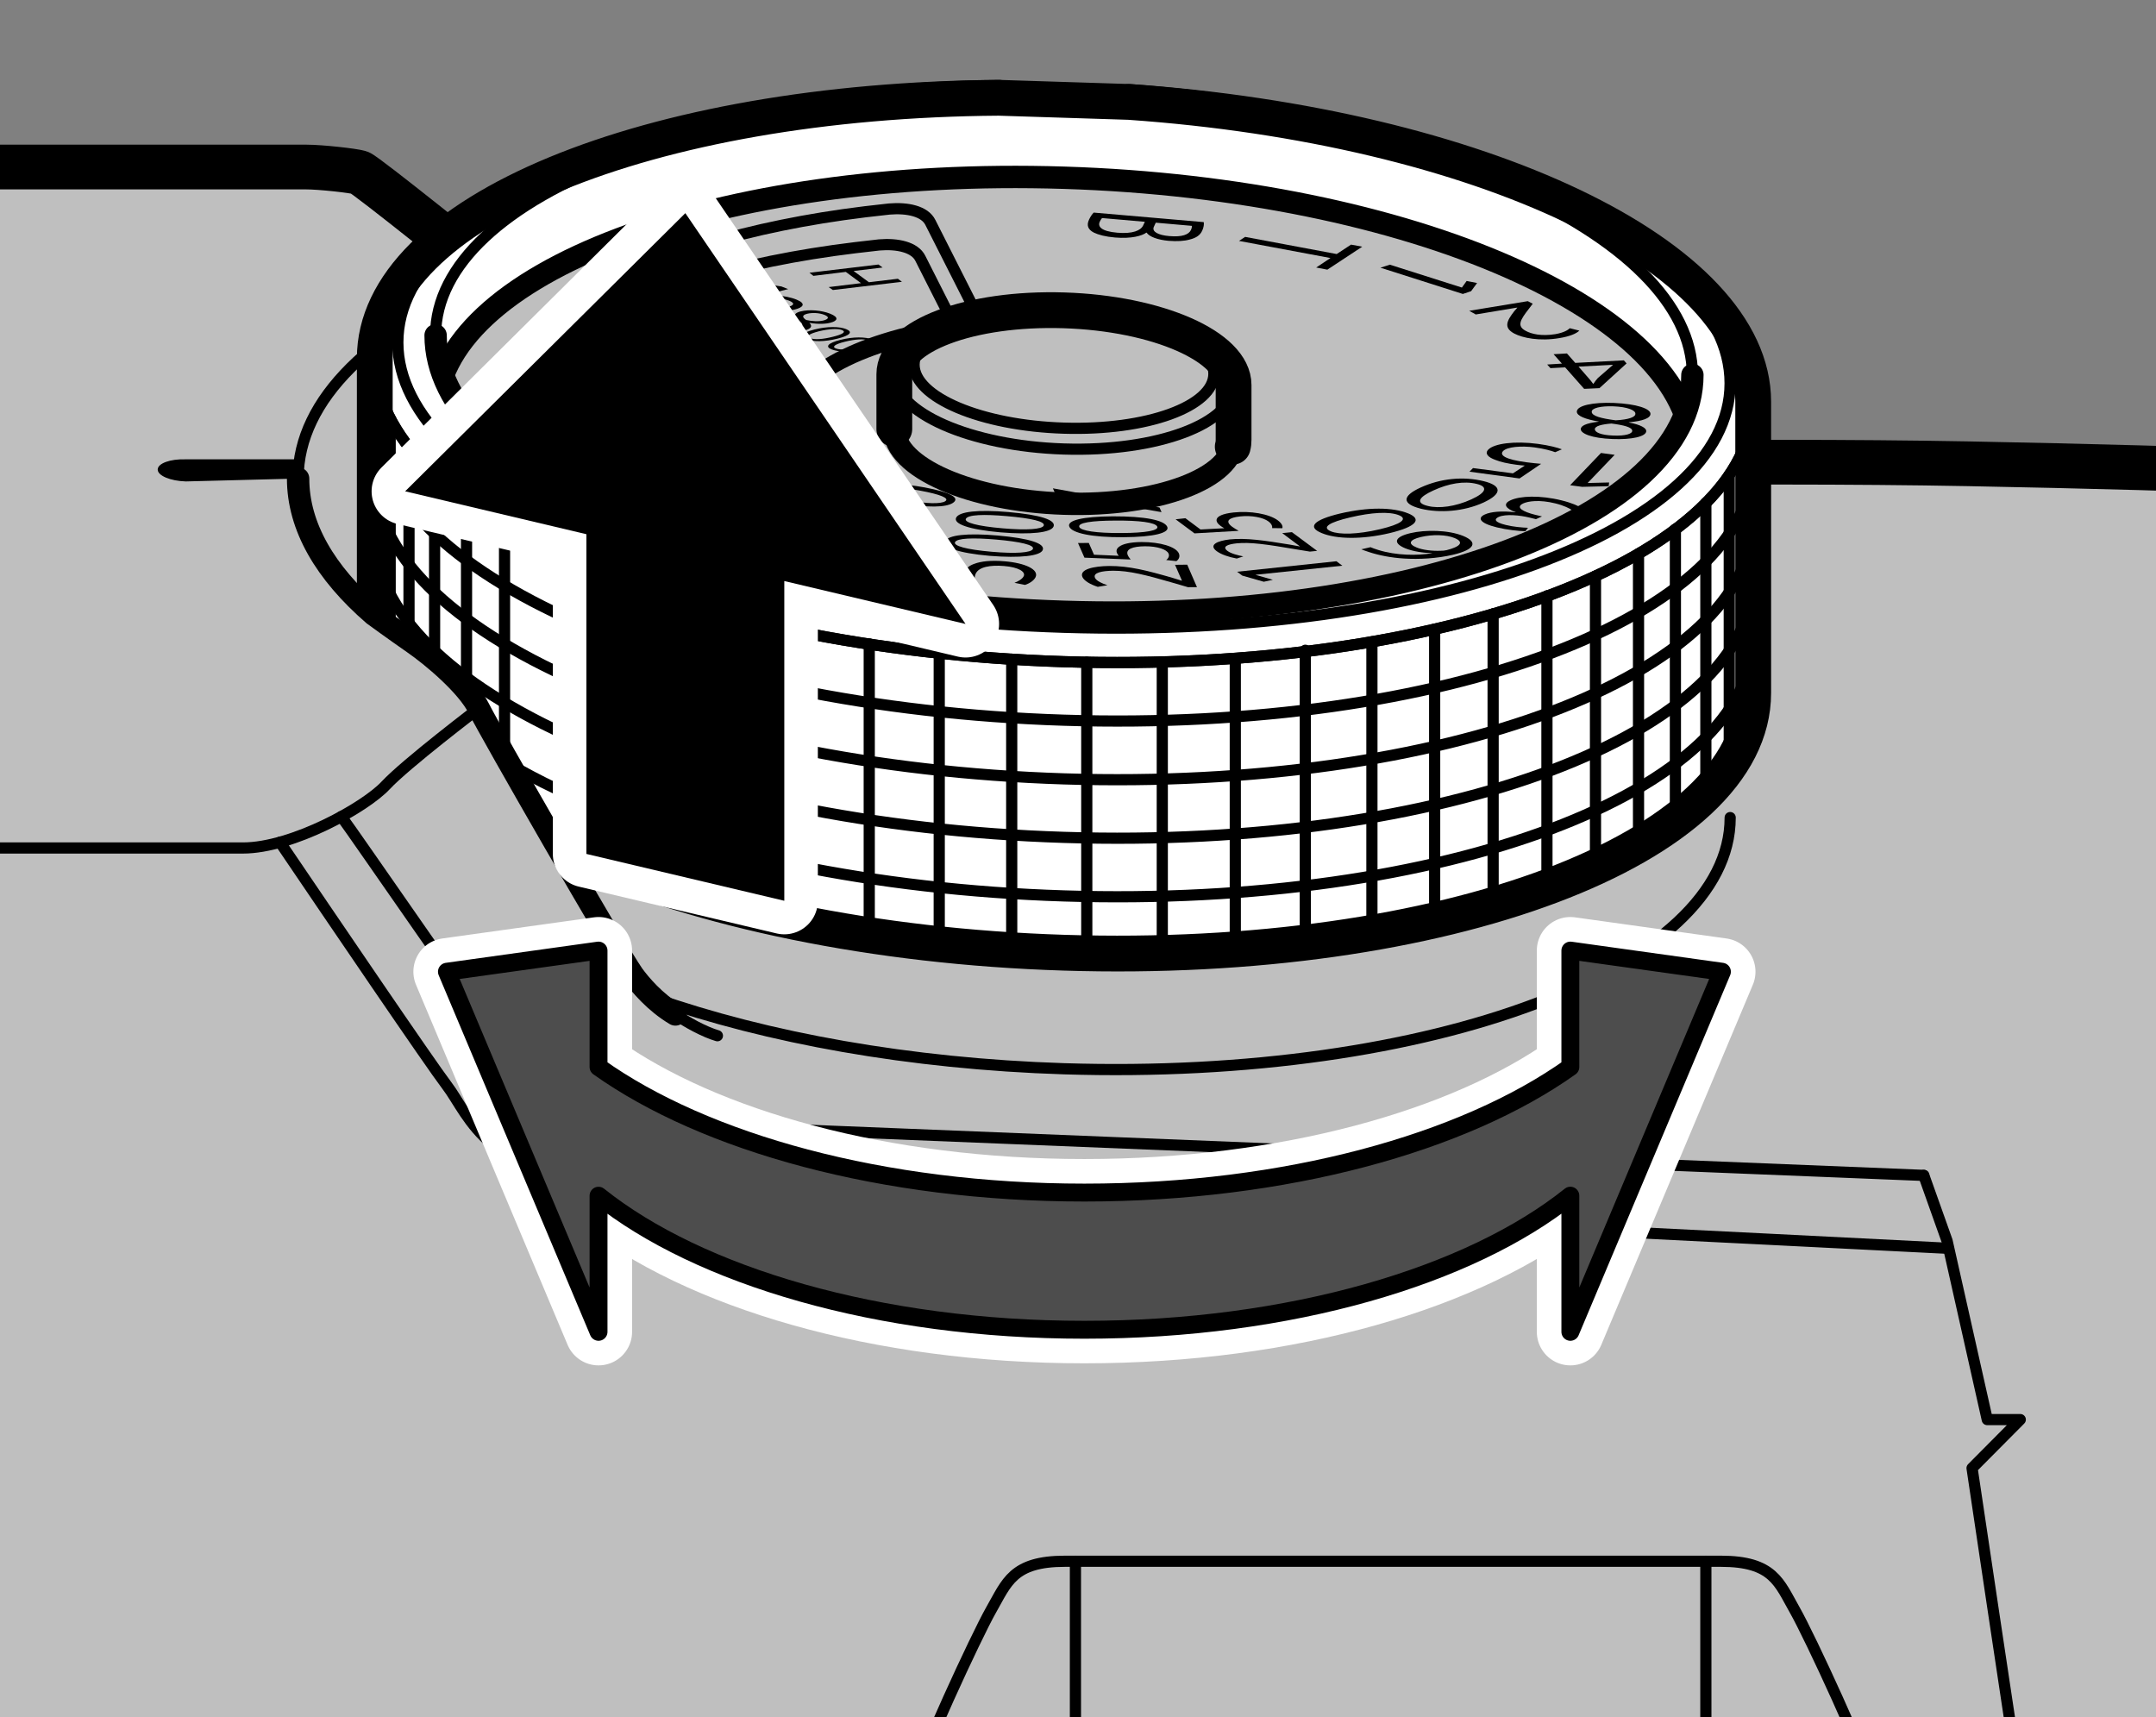 <?xml version="1.0" encoding="utf-8"?>
<!-- Generator: Adobe Illustrator 16.0.3, SVG Export Plug-In . SVG Version: 6.00 Build 0)  -->
<!DOCTYPE svg PUBLIC "-//W3C//DTD SVG 1.1//EN" "http://www.w3.org/Graphics/SVG/1.1/DTD/svg11.dtd">
<svg version="1.1" xmlns="http://www.w3.org/2000/svg" xmlns:xlink="http://www.w3.org/1999/xlink" x="0px" y="0px" width="160px"
	 height="127.434px" viewBox="0 0 160 127.434" enable-background="new 0 0 160 127.434" xml:space="preserve">
<rect x="0" y="0" width="160" height="127.434" fill="#808080" stroke="none"/>
<g id="Body">
</g>
<g id="Zoom">
	<g>
		<defs>
			<rect id="SVGID_1_" width="160" height="127.434"/>
		</defs>
		<clipPath id="SVGID_2_">
			<use xlink:href="#SVGID_1_"  overflow="visible"/>
		</clipPath>
		<g clip-path="url(#SVGID_2_)">
			<g>
				<g>
					<path fill="#BFBFBF" stroke="#000000" stroke-width="3.32" stroke-linecap="round" stroke-linejoin="round" d="
						M-53.244,12.396c0,0,74.89,0,75.966,0c1.083,0,3.502,0.272,3.953,0.409c0.454,0.133,9.759,7.642,9.759,7.642l17.02,15.493
						c0,0,58.104-2.163,92.662-1.521c34.558,0.655,63.068,2.384,74.297,3.895c11.234,1.511,29.379,2.373,32.832,26.782
						c3.46,24.405,0,126.811,0,126.811H-53.244V12.396z"/>
					
						<line fill="none" stroke="#000000" stroke-width="0.83" stroke-linecap="round" stroke-linejoin="round" x1="66.418" y1="132.712" x2="-41.584" y2="132.712"/>
					
						<line fill="none" stroke="#000000" stroke-width="0.83" stroke-linecap="round" stroke-linejoin="round" x1="149.206" y1="132.712" x2="139.083" y2="132.712"/>
					<path fill="none" stroke="#000000" stroke-width="0.83" stroke-linecap="round" stroke-linejoin="round" d="M134.903,143.366
						c3.463,0,4.757-1.294,4.757-2.879c0-1.582,0-1.582,0-3.603c0-2.014,0-2.017-0.577-4.173
						c-0.577-2.159-4.753-11.235-5.904-13.248c-1.147-2.018-1.585-3.597-5.47-3.597c-3.891,0-44.781,0-48.675,0
						c-3.885,0-4.316,1.579-5.474,3.597c-1.145,2.013-5.32,11.089-5.897,13.248c-0.577,2.156-0.577,2.159-0.577,4.173
						c0,2.021,0,2.021,0,3.603c0,1.585,1.297,2.879,4.756,2.879C75.292,143.366,131.454,143.366,134.903,143.366z"/>
					<path fill="none" stroke="#000000" stroke-width="0.83" stroke-linecap="round" stroke-linejoin="round" d="M36.694,20.687
						c-9.043,3.738-14.565,8.933-14.571,14.827c0,3.567,2.014,6.991,5.606,10.101c0,0,1.537,1.122,2.938,2.095
						c1.403,0.97,3.998,3.136,4.863,4.86c0.856,1.729,10.363,17.927,11.439,19.763c1.083,1.838,4.433,3.991,6.271,4.532"/>
					<path fill="none" stroke="#000000" stroke-width="0.83" stroke-linecap="round" stroke-linejoin="round" d="M48.529,74.076
						c8.392,2.944,18.952,4.873,30.43,5.24c27.305,0.858,49.44-7.487,49.44-18.641"/>
					<path fill="none" stroke="#000000" stroke-width="0.83" stroke-linecap="round" stroke-linejoin="round" d="M133.974,137.751
						c0,1.346-1.106,2.447-2.448,2.447H75.221c-1.343,0-2.448-1.102-2.448-2.447v-5.688c0-1.346,1.105-2.448,2.448-2.448h56.305
						c1.342,0,2.448,1.103,2.448,2.448V137.751z"/>
					<path fill="none" stroke="#000000" stroke-width="0.83" stroke-linecap="round" stroke-linejoin="round" d="M-14.225,78.414
						c0,0,3.317,0,5.328,0c2.017,0,3.602-0.823,3.602-2.788c0-1.962,0-11.494,0-12.778c0-1.28,1.731-29.088,1.731-30.375
						c0-1.29-1.015-4.293-3.459-4.293c-2.451,0-44.642,0-44.642,0"/>
					<path fill="none" stroke="#000000" stroke-width="0.83" stroke-linecap="round" stroke-linejoin="round" d="M142.767,87.23
						l1.731,4.867l2.979,13.255h2.451l-3.579,3.603c0,0,3.148,21.163,3.579,23.757c0.435,2.588,0.724,4.173,0.724,4.173
						s24.769,14.114,31.678,19.299c6.91,5.185,14.828,16.128,15.555,23.614c0.72,7.493,1.725,12.525,1.725,12.525"/>
					
						<line fill="none" stroke="#000000" stroke-width="0.83" stroke-linecap="round" stroke-linejoin="round" x1="79.809" y1="129.615" x2="79.809" y2="115.867"/>
					
						<line fill="none" stroke="#000000" stroke-width="0.83" stroke-linecap="round" stroke-linejoin="round" x1="126.594" y1="129.615" x2="126.594" y2="115.867"/>
					
						<line fill="none" stroke="#000000" stroke-width="0.83" stroke-linecap="round" stroke-linejoin="round" x1="73.865" y1="139.787" x2="67.254" y2="141.405"/>
					
						<line fill="none" stroke="#000000" stroke-width="0.83" stroke-linecap="round" stroke-linejoin="round" x1="133.808" y1="138.616" x2="139.488" y2="141.405"/>
				</g>
				<g>
					<path fill="none" stroke="#000000" stroke-width="2.656" stroke-linecap="round" stroke-linejoin="round" d="M83.794,7.564
						c23.484,1.729,41.801,10.408,41.801,20.262c0,10.521-20.878,18.397-46.636,17.577c-25.754-0.808-46.632-9.996-46.632-20.518
						C32.33,15.032,50.644,7.51,74.128,7.257"/>
					<path fill="#FFFFFF" stroke="#000000" stroke-width="2.656" stroke-linecap="round" stroke-linejoin="round" d="M83.794,7.564
						c25.981,1.81,46.314,11.381,46.314,22.253c0,3.959,0,17.655,0,21.61c0,11.533-22.901,20.171-51.149,19.276
						C50.705,69.813,27.81,59.745,27.813,48.195c0-3.952,0-17.648,0-21.604c0-10.875,20.333-19.156,46.314-19.334L83.794,7.564z"/>
					<g>
						<path fill="none" stroke="#000000" stroke-width="0.83" stroke-linecap="round" stroke-linejoin="round" d="M125.595,27.826
							c0,10.521-20.878,18.397-46.636,17.577c-25.754-0.808-46.632-9.996-46.632-20.518C32.33,14.364,53.208,6.498,78.963,7.309
							C104.717,8.119,125.595,17.308,125.595,27.826z"/>
						<path fill="none" stroke="#000000" stroke-width="0.83" stroke-linecap="round" stroke-linejoin="round" d="M128.393,28.445
							c0,10.84-22.136,18.949-49.434,18.109c-27.301-0.843-49.434-10.301-49.434-21.141c0-10.833,22.14-18.942,49.438-18.105
							C106.264,8.145,128.399,17.609,128.393,28.445z"/>
						<path fill="none" stroke="#000000" stroke-width="0.83" stroke-linecap="round" stroke-linejoin="round" d="M130.108,29.817
							c0,11.54-22.901,20.178-51.149,19.289C50.705,48.212,27.81,38.131,27.813,26.591c0-11.539,22.901-20.168,51.149-19.276
							C107.217,8.2,130.108,18.277,130.108,29.817z"/>
						<path fill="none" stroke="#000000" stroke-width="0.83" stroke-linecap="round" stroke-linejoin="round" d="M70.506,18.43
							c0.095-0.016,0.195-0.025,0.296-0.045"/>
						<g>
							<g>
								<path fill="none" stroke="#000000" stroke-width="0.83" stroke-linecap="round" stroke-linejoin="round" d="
									M130.108,29.817c0,11.54-22.901,20.178-51.149,19.289C50.705,48.212,27.81,38.131,27.813,26.591"/>
								<path fill="none" stroke="#000000" stroke-width="0.83" stroke-linecap="round" stroke-linejoin="round" d="
									M130.108,34.165c0,11.543-22.901,20.175-51.149,19.283c-28.254-0.892-51.149-10.97-51.146-22.506"/>
								<path fill="none" stroke="#000000" stroke-width="0.83" stroke-linecap="round" stroke-linejoin="round" d="
									M130.108,38.517c0,11.54-22.901,20.171-51.149,19.286C50.705,56.904,27.81,46.827,27.813,35.287"/>
								<path fill="none" stroke="#000000" stroke-width="0.83" stroke-linecap="round" stroke-linejoin="round" d="
									M130.108,42.861c0,11.54-22.901,20.178-51.149,19.283C50.705,61.256,27.81,51.179,27.813,39.632"/>
								<path fill="none" stroke="#000000" stroke-width="0.83" stroke-linecap="round" stroke-linejoin="round" d="
									M130.108,47.21c0,11.539-22.901,20.171-51.149,19.279C50.705,65.601,27.81,55.523,27.813,43.986"/>
							</g>
							<g>
								
									<line fill="none" stroke="#000000" stroke-width="0.83" stroke-linecap="round" stroke-linejoin="round" x1="130.219" y1="52.923" x2="130.219" y2="31.273"/>
								
									<line fill="none" stroke="#000000" stroke-width="0.83" stroke-linecap="round" stroke-linejoin="round" x1="130.144" y1="32.281" x2="130.144" y2="53.931"/>
								
									<line fill="none" stroke="#000000" stroke-width="0.83" stroke-linecap="round" stroke-linejoin="round" x1="128.331" y1="35.242" x2="128.331" y2="57.803"/>
								
									<line fill="none" stroke="#000000" stroke-width="0.83" stroke-linecap="round" stroke-linejoin="round" x1="126.594" y1="37.323" x2="126.594" y2="59.615"/>
								
									<line fill="none" stroke="#000000" stroke-width="0.83" stroke-linecap="round" stroke-linejoin="round" x1="124.334" y1="39.266" x2="124.334" y2="61.35"/>
								
									<line fill="none" stroke="#000000" stroke-width="0.83" stroke-linecap="round" stroke-linejoin="round" x1="121.597" y1="41.098" x2="121.597" y2="62.98"/>
								
									<line fill="none" stroke="#000000" stroke-width="0.83" stroke-linecap="round" stroke-linejoin="round" x1="118.403" y1="42.751" x2="118.403" y2="64.481"/>
								
									<line fill="none" stroke="#000000" stroke-width="0.83" stroke-linecap="round" stroke-linejoin="round" x1="114.801" y1="44.22" x2="114.801" y2="65.869"/>
								
									<line fill="none" stroke="#000000" stroke-width="0.83" stroke-linecap="round" stroke-linejoin="round" x1="110.807" y1="45.56" x2="110.807" y2="67.114"/>
								
									<line fill="none" stroke="#000000" stroke-width="0.83" stroke-linecap="round" stroke-linejoin="round" x1="106.468" y1="46.694" x2="106.468" y2="68.214"/>
								
									<line fill="none" stroke="#000000" stroke-width="0.83" stroke-linecap="round" stroke-linejoin="round" x1="101.812" y1="47.628" x2="101.812" y2="69.142"/>
								
									<line fill="none" stroke="#000000" stroke-width="0.83" stroke-linecap="round" stroke-linejoin="round" x1="96.87" y1="48.257" x2="96.87" y2="69.906"/>
								
									<line fill="none" stroke="#000000" stroke-width="0.83" stroke-linecap="round" stroke-linejoin="round" x1="91.673" y1="48.896" x2="91.673" y2="70.483"/>
								
									<line fill="none" stroke="#000000" stroke-width="0.83" stroke-linecap="round" stroke-linejoin="round" x1="86.255" y1="49.119" x2="86.255" y2="70.601"/>
								
									<line fill="none" stroke="#000000" stroke-width="0.83" stroke-linecap="round" stroke-linejoin="round" x1="80.651" y1="49.142" x2="80.651" y2="70.749"/>
								
									<line fill="none" stroke="#000000" stroke-width="0.83" stroke-linecap="round" stroke-linejoin="round" x1="75.081" y1="48.918" x2="75.081" y2="70.483"/>
								
									<line fill="none" stroke="#000000" stroke-width="0.83" stroke-linecap="round" stroke-linejoin="round" x1="69.702" y1="48.468" x2="69.702" y2="70.075"/>
								
									<line fill="none" stroke="#000000" stroke-width="0.83" stroke-linecap="round" stroke-linejoin="round" x1="64.508" y1="47.793" x2="64.508" y2="69.404"/>
								
									<line fill="none" stroke="#000000" stroke-width="0.83" stroke-linecap="round" stroke-linejoin="round" x1="59.54" y1="46.934" x2="59.54" y2="68.528"/>
								
									<line fill="none" stroke="#000000" stroke-width="0.83" stroke-linecap="round" stroke-linejoin="round" x1="54.813" y1="45.884" x2="54.813" y2="67.475"/>
								
									<line fill="none" stroke="#000000" stroke-width="0.83" stroke-linecap="round" stroke-linejoin="round" x1="50.371" y1="44.632" x2="50.371" y2="66.242"/>
								
									<line fill="none" stroke="#000000" stroke-width="0.83" stroke-linecap="round" stroke-linejoin="round" x1="46.233" y1="43.234" x2="46.233" y2="64.835"/>
								
									<line fill="none" stroke="#000000" stroke-width="0.83" stroke-linecap="round" stroke-linejoin="round" x1="42.44" y1="41.682" x2="42.44" y2="63.292"/>
								
									<line fill="none" stroke="#000000" stroke-width="0.83" stroke-linecap="round" stroke-linejoin="round" x1="37.443" y1="39.204" x2="37.443" y2="60.854"/>
								
									<line fill="none" stroke="#000000" stroke-width="0.83" stroke-linecap="round" stroke-linejoin="round" x1="34.622" y1="37.298" x2="34.622" y2="58.943"/>
								
									<line fill="none" stroke="#000000" stroke-width="0.83" stroke-linecap="round" stroke-linejoin="round" x1="32.252" y1="35.323" x2="32.252" y2="56.969"/>
								
									<line fill="none" stroke="#000000" stroke-width="0.83" stroke-linecap="round" stroke-linejoin="round" x1="30.353" y1="33.306" x2="30.353" y2="54.699"/>
								
									<line fill="none" stroke="#000000" stroke-width="0.83" stroke-linecap="round" stroke-linejoin="round" x1="28.955" y1="31.159" x2="28.955" y2="52.592"/>
								
									<line fill="none" stroke="#000000" stroke-width="0.83" stroke-linecap="round" stroke-linejoin="round" x1="27.813" y1="27.256" x2="27.813" y2="48.905"/>
							</g>
						</g>
					</g>
				</g>
				<g>
					<defs>
						<path id="SVGID_3_" d="M133.931,138.186c0.026-0.144,0.043-0.292,0.043-0.435v-5.688c0-1.346-1.106-2.448-2.448-2.448H75.221
							c-1.343,0-2.448,1.103-2.448,2.448v5.688v5.181h61.201L133.931,138.186z"/>
					</defs>
					<clipPath id="SVGID_4_">
						<use xlink:href="#SVGID_3_"  overflow="visible"/>
					</clipPath>
					<g clip-path="url(#SVGID_4_)">
						<path fill="#BFBFBF" stroke="#000000" stroke-width="2.656" stroke-linecap="round" stroke-linejoin="round" d="
							M137.268,120.427c0.007-7.649-15.168-14.332-33.896-14.922c-18.715-0.594-33.899,5.133-33.899,12.778c0,2.623,0,5.759,0,8.382
							c0,7.648,15.178,14.328,33.899,14.921c18.719,0.587,33.896-5.132,33.896-12.781
							C137.274,126.185,137.268,123.043,137.268,120.427z"/>
						<path fill="none" d="M135.205,119.516c0,7.182-14.257,12.555-31.834,12.003c-17.58-0.561-31.83-6.828-31.83-14.014
							c0-7.185,14.25-12.558,31.83-12C120.948,106.063,135.209,112.33,135.205,119.516z"/>
						<path fill="none" stroke="#000000" stroke-width="0.83" stroke-linecap="round" stroke-linejoin="round" d="
							M137.268,120.427c0,7.646-15.178,13.365-33.896,12.774c-18.722-0.587-33.899-7.266-33.899-14.918
							c0-7.646,15.185-13.372,33.899-12.778C122.1,106.095,137.274,112.777,137.268,120.427z"/>
						<g>
							<g>
								<path fill="none" stroke="#000000" stroke-width="0.83" stroke-linecap="round" stroke-linejoin="round" d="
									M137.268,120.427c0,7.646-15.178,13.365-33.896,12.774c-18.722-0.587-33.899-7.266-33.899-14.918"/>
								<path fill="none" stroke="#000000" stroke-width="0.83" stroke-linecap="round" stroke-linejoin="round" d="
									M137.268,123.303c0,7.648-15.178,13.371-33.896,12.781c-18.722-0.59-33.899-7.272-33.899-14.918"/>
								<path fill="none" stroke="#000000" stroke-width="0.83" stroke-linecap="round" stroke-linejoin="round" d="
									M137.268,126.185c0,7.649-15.178,13.372-33.896,12.782c-18.722-0.587-33.899-7.27-33.899-14.925"/>
							</g>
							<g>
								
									<line fill="none" stroke="#000000" stroke-width="0.83" stroke-linecap="round" stroke-linejoin="round" x1="136.094" y1="124.042" x2="136.094" y2="132.485"/>
								
									<line fill="none" stroke="#000000" stroke-width="0.83" stroke-linecap="round" stroke-linejoin="round" x1="134.942" y1="125.407" x2="134.942" y2="133.788"/>
								
									<line fill="none" stroke="#000000" stroke-width="0.83" stroke-linecap="round" stroke-linejoin="round" x1="133.444" y1="126.7" x2="133.444" y2="135.082"/>
								
									<line fill="none" stroke="#000000" stroke-width="0.83" stroke-linecap="round" stroke-linejoin="round" x1="131.629" y1="128.049" x2="131.629" y2="136.278"/>
								
									<line fill="none" stroke="#000000" stroke-width="0.83" stroke-linecap="round" stroke-linejoin="round" x1="129.515" y1="129.055" x2="129.515" y2="137.397"/>
								
									<line fill="none" stroke="#000000" stroke-width="0.83" stroke-linecap="round" stroke-linejoin="round" x1="127.125" y1="129.966" x2="127.125" y2="138.318"/>
								
									<line fill="none" stroke="#000000" stroke-width="0.83" stroke-linecap="round" stroke-linejoin="round" x1="124.486" y1="130.792" x2="124.486" y2="139.139"/>
								
									<line fill="none" stroke="#000000" stroke-width="0.83" stroke-linecap="round" stroke-linejoin="round" x1="121.606" y1="131.521" x2="121.606" y2="139.864"/>
								
									<line fill="none" stroke="#000000" stroke-width="0.83" stroke-linecap="round" stroke-linejoin="round" x1="118.517" y1="132.138" x2="118.517" y2="140.484"/>
								
									<line fill="none" stroke="#000000" stroke-width="0.83" stroke-linecap="round" stroke-linejoin="round" x1="115.242" y1="132.641" x2="115.242" y2="140.99"/>
								
									<line fill="none" stroke="#000000" stroke-width="0.83" stroke-linecap="round" stroke-linejoin="round" x1="111.792" y1="133.023" x2="111.792" y2="141.366"/>
								
									<line fill="none" stroke="#000000" stroke-width="0.83" stroke-linecap="round" stroke-linejoin="round" x1="108.209" y1="133.279" x2="108.209" y2="141.622"/>
								
									<line fill="none" stroke="#000000" stroke-width="0.83" stroke-linecap="round" stroke-linejoin="round" x1="104.493" y1="133.276" x2="104.493" y2="141.622"/>
								
									<line fill="none" stroke="#000000" stroke-width="0.83" stroke-linecap="round" stroke-linejoin="round" x1="100.8" y1="133.137" x2="100.8" y2="141.479"/>
								
									<line fill="none" stroke="#000000" stroke-width="0.83" stroke-linecap="round" stroke-linejoin="round" x1="97.236" y1="132.8" x2="97.236" y2="141.148"/>
								
									<line fill="none" stroke="#000000" stroke-width="0.83" stroke-linecap="round" stroke-linejoin="round" x1="93.793" y1="132.352" x2="93.793" y2="140.701"/>
								
									<line fill="none" stroke="#000000" stroke-width="0.83" stroke-linecap="round" stroke-linejoin="round" x1="90.499" y1="131.766" x2="90.499" y2="140.114"/>
								
									<line fill="none" stroke="#000000" stroke-width="0.83" stroke-linecap="round" stroke-linejoin="round" x1="87.367" y1="131.055" x2="87.367" y2="139.401"/>
								
									<line fill="none" stroke="#000000" stroke-width="0.83" stroke-linecap="round" stroke-linejoin="round" x1="84.426" y1="130.306" x2="84.426" y2="138.648"/>
								
									<line fill="none" stroke="#000000" stroke-width="0.83" stroke-linecap="round" stroke-linejoin="round" x1="81.687" y1="129.385" x2="81.687" y2="137.737"/>
								
									<line fill="none" stroke="#000000" stroke-width="0.83" stroke-linecap="round" stroke-linejoin="round" x1="79.17" y1="128.422" x2="79.17" y2="136.769"/>
								
									<line fill="none" stroke="#000000" stroke-width="0.83" stroke-linecap="round" stroke-linejoin="round" x1="75.859" y1="126.639" x2="75.859" y2="134.988"/>
								
									<line fill="none" stroke="#000000" stroke-width="0.83" stroke-linecap="round" stroke-linejoin="round" x1="73.988" y1="125.374" x2="73.988" y2="133.724"/>
								
									<line fill="none" stroke="#000000" stroke-width="0.83" stroke-linecap="round" stroke-linejoin="round" x1="72.423" y1="124.074" x2="72.423" y2="132.414"/>
								
									<line fill="none" stroke="#000000" stroke-width="0.83" stroke-linecap="round" stroke-linejoin="round" x1="71.158" y1="122.735" x2="71.158" y2="131.078"/>
								
									<line fill="none" stroke="#000000" stroke-width="0.83" stroke-linecap="round" stroke-linejoin="round" x1="70.237" y1="121.386" x2="70.237" y2="129.735"/>
							</g>
						</g>
					</g>
				</g>
				<path fill="none" stroke="#000000" stroke-width="1.328" stroke-linecap="round" stroke-linejoin="round" d="M72.772,137.751
					v-5.688c0-1.346,1.105-2.448,2.448-2.448h56.305c1.342,0,2.448,1.103,2.448,2.448v5.688c0,1.346-1.106,2.447-2.448,2.447"/>
				<path d="M13.787,35.729c-1.154-0.036-2.084-0.429-2.084-0.882c0-0.458,0.93-0.798,2.084-0.759h8.45l-0.113,1.426L13.787,35.729z
					"/>
				<g>
					<path fill="#BFBFBF" d="M22.123,35.514c0,3.567,2.014,6.991,5.606,10.101c0,0,1.537,1.122,2.938,2.095
						c1.403,0.97,3.998,3.136,4.863,4.86c0.856,1.729,10.363,17.927,11.439,19.763l2.059,4.146H18.683V38.16L22.123,35.514z"/>
					<path fill="none" stroke="#000000" stroke-width="1.66" stroke-linecap="round" stroke-linejoin="round" d="M22.123,35.514
						c0,3.567,2.014,6.991,5.606,10.101c0,0,1.537,1.122,2.938,2.095c1.403,0.97,3.998,3.136,4.863,4.86
						c0.856,1.729,10.214,18.024,11.439,19.763c0.525,0.726,1.641,2.056,3.154,2.953"/>
				</g>
				<path fill="none" stroke="#000000" stroke-width="0.83" stroke-linecap="round" stroke-linejoin="round" d="M20.777,62.504
					c3.965,5.853,11.131,16.406,12.373,18.038c1.731,2.263,2.918,7.017,13.397,7.341c10.477,0.324,97.95,4.753,97.95,4.753"/>
				<path fill="none" stroke="#000000" stroke-width="0.83" stroke-linecap="round" stroke-linejoin="round" d="M142.767,87.23
					c0,0-93.2-3.777-96.219-3.885c-3.028-0.109-6.16-1.621-8.323-4.429c-2.156-2.812-11.964-17.081-12.892-18.316"/>
				<path fill="none" stroke="#000000" stroke-width="0.83" stroke-linecap="round" stroke-linejoin="round" d="M35.53,52.569
					c0,0-5.405,4.102-6.916,5.723c-1.504,1.615-6.913,4.64-10.583,4.64c-3.667,0-24.082,0-24.082,0"/>
				<g>
					<defs>
						<path id="SVGID_5_" d="M125.595,27.826c0,10.521-20.878,18.397-46.636,17.577c-25.754-0.808-46.632-9.996-46.632-20.518V1.764
							h92.091L125.595,27.826z"/>
					</defs>
					<clipPath id="SVGID_6_">
						<use xlink:href="#SVGID_5_"  overflow="visible"/>
					</clipPath>
					<g clip-path="url(#SVGID_6_)">
						<g>
							<path fill="#BFBFBF" stroke="#000000" stroke-width="1.66" stroke-linecap="round" stroke-linejoin="round" d="
								M125.595,33.705c0-10.516-20.878-19.704-46.632-20.515c-25.755-0.814-46.633,7.056-46.636,17.577c0,0.104,0,0.509,0,0.606
								c0,10.527,20.878,19.71,46.632,20.527c25.758,0.813,46.636-7.056,46.636-17.584
								C125.595,34.217,125.595,33.809,125.595,33.705z"/>
						</g>
						<path fill="none" stroke="#000000" stroke-width="0.83" stroke-linecap="round" stroke-linejoin="round" d="M72.309,23.813
							c0.172-0.191,0.218-0.422,0.098-0.662c-0.246-0.486-0.444-0.875-0.444-0.875s-2.665-5.269-2.918-5.765
							c-0.415-0.844-1.705-1.112-3.048-0.999l-1.79,0.204c-8.638,1.058-15.923,3.275-20.777,6.271l-1.258,0.792
							c-0.513,0.428-0.785,0.853-0.808,1.206"/>
						<path fill="#BFBFBF" stroke="#000000" stroke-width="1.328" stroke-linecap="round" stroke-linejoin="round" d="
							M41.363,23.984c-0.02,0.35,0.214,0.622,0.707,0.723c0.982,0.204,1.786,0.363,1.786,0.363l14.018,2.863
							c0,0,0.479,0.097,1.066,0.217c0.587,0.123,1.599-0.211,2.244-0.732l0.749-0.435c2.13-1.209,5.091-2.14,8.572-2.672
							l0.795-0.116c0.165-0.026,0.165-0.026,0.165-0.026c0.38-0.036,0.675-0.175,0.843-0.356"/>
						<path fill="#BFBFBF" stroke="#000000" stroke-width="0.83" stroke-linecap="round" stroke-linejoin="round" d="
							M70.863,24.237c-0.739-1.446-2.37-4.676-2.562-5.062c-0.412-0.837-1.709-1.112-3.048-0.999l-1.8,0.208
							c-8.638,1.047-15.917,3.277-20.774,6.271l-0.214,0.133"/>
					</g>
				</g>
				<g>
					<path fill="none" stroke="#000000" stroke-width="1.66" stroke-linecap="round" stroke-linejoin="round" d="M91.546,28.575
						c0-2.844-5.629-5.324-12.587-5.544c-6.951-0.218-12.59,1.903-12.59,4.746c0,0.724,0,3.344,0,4.063
						c-0.003,2.844,5.639,5.32,12.59,5.538c6.955,0.22,12.587-1.903,12.587-4.74C91.546,31.915,91.546,29.295,91.546,28.575z"/>
					<path fill="#BFBFBF" stroke="#000000" stroke-width="2.656" stroke-linecap="round" stroke-linejoin="round" d="M91.484,33.15
						c0.046-0.165,0.062-0.341,0.062-0.512c0-0.724,0-3.344,0-4.063c0-2.844-5.629-5.324-12.587-5.544
						c-6.951-0.218-12.59,1.903-12.59,4.746c0,0.724,0,3.344,0,4.063"/>
					<path fill="none" stroke="#000000" stroke-width="0.83" stroke-linecap="round" stroke-linejoin="round" d="M91.546,28.575
						c0,2.841-5.632,4.964-12.587,4.747c-6.951-0.221-12.593-2.707-12.59-5.545c0-2.843,5.639-4.964,12.59-4.746
						C85.917,23.251,91.546,25.731,91.546,28.575z"/>
					<path fill="none" stroke="#000000" stroke-width="0.83" stroke-linecap="round" stroke-linejoin="round" d="M90.084,27.742
						c0,2.416-4.98,4.225-11.125,4.033c-6.145-0.188-11.124-2.289-11.124-4.708c0-2.412,4.979-4.222,11.124-4.036
						C85.104,23.219,90.084,25.326,90.084,27.742z"/>
					<path fill="none" stroke="#000000" stroke-width="1.66" stroke-linecap="round" stroke-linejoin="round" d="M125.595,27.826
						c0,10.521-20.878,18.397-46.636,17.577c-25.754-0.808-46.632-9.996-46.632-20.518"/>
				</g>
			</g>
		</g>
	</g>
</g>
<g id="Momitor">
</g>
<g id="Line">
</g>
<g id="Number">
</g>
<g id="レイヤー_3">
	<polygon points="57.297,21.387 57.28,21.381 56.058,21.199 56.46,21.023 57.987,21.258 58.49,21.455 53.493,22.717 52.923,22.482 	
		"/>
	<path d="M53.831,22.843l0.337-0.088l0.798,0.049c1.912,0.11,2.856,0.143,3.482-0.016c0.414-0.101,0.629-0.27,0.094-0.48
		c-0.324-0.133-0.781-0.191-1.105-0.217l0.239-0.166c0.49,0.046,1.016,0.137,1.427,0.306c0.766,0.308,0.48,0.59-0.106,0.735
		c-0.756,0.194-1.852,0.159-3.431,0.065l-0.597-0.039l-0.01,0.003l1.602,0.646l-0.457,0.116L53.831,22.843z"/>
	<path d="M57.231,23.572c0.522-0.126,1.158-0.113,1.81,0.003l0.017-0.003c-0.182-0.214,0.003-0.369,0.354-0.46
		c0.654-0.166,1.569-0.081,2.194,0.168c0.694,0.276,0.539,0.538,0.026,0.668c-0.351,0.095-0.869,0.123-1.547,0.014l-0.016,0.003
		c0.236,0.227,0.148,0.428-0.348,0.555c-0.716,0.182-1.728,0.087-2.409-0.186C56.573,24.033,56.636,23.725,57.231,23.572
		 M59.907,23.284c-0.415,0.106-0.367,0.272-0.081,0.463c0.431,0.095,0.914,0.13,1.29,0.036c0.327-0.088,0.493-0.24,0.068-0.415
		C60.785,23.209,60.264,23.196,59.907,23.284 M59.174,24.338c0.5-0.123,0.438-0.305,0.117-0.538
		c-0.555-0.134-1.093-0.144-1.488-0.046c-0.435,0.098-0.525,0.299-0.075,0.479C58.166,24.412,58.753,24.444,59.174,24.338"/>
	<path d="M62.163,25.129c-0.976,0.243-1.828,0.253-2.386,0.029c-0.483-0.198-0.289-0.457,0.658-0.704
		c0.963-0.243,1.857-0.233,2.36-0.029C63.324,24.636,63.081,24.896,62.163,25.129 M60.766,24.587c-0.745,0.191-0.976,0.38-0.661,0.5
		c0.344,0.146,0.97,0.091,1.706-0.095c0.71-0.178,1.018-0.356,0.671-0.499C62.18,24.38,61.551,24.396,60.766,24.587"/>
	<path d="M64.093,25.888c-0.976,0.249-1.832,0.259-2.383,0.039c-0.486-0.195-0.289-0.464,0.658-0.704
		c0.959-0.243,1.854-0.23,2.363-0.032C65.254,25.404,65.014,25.657,64.093,25.888 M62.698,25.362
		c-0.752,0.185-0.973,0.376-0.671,0.496c0.354,0.136,0.979,0.091,1.712-0.101c0.71-0.179,1.019-0.356,0.671-0.499
		C64.112,25.142,63.479,25.161,62.698,25.362"/>
	<polygon points="65.497,19.854 63.347,20.112 64.485,20.946 66.632,20.687 66.934,20.914 61.807,21.523 61.495,21.306 
		63.898,21.014 62.77,20.178 60.364,20.473 60.069,20.242 65.195,19.63 	"/>
	<path d="M49.317,24.243c-0.302,0.149-0.947,0.176-1.439,0.068c-0.49-0.113-0.643-0.327-0.341-0.477s0.953-0.185,1.446-0.068
		C49.492,23.881,49.615,24.098,49.317,24.243"/>
	<path d="M55.87,20.9l-2.065-0.83c-1.3,0.282-2.532,0.597-3.696,0.934l2.065,0.834C53.331,21.494,54.563,21.183,55.87,20.9"/>
	<g>
		<path d="M89.332,16.484c0.029,0.159-0.004,0.396-0.114,0.633c-0.155,0.337-0.438,0.538-0.934,0.661
			c-0.389,0.11-0.917,0.146-1.569,0.094c-0.798-0.074-1.423-0.302-1.621-0.606h-0.025c-0.306,0.23-1.097,0.464-2.322,0.36
			c-0.72-0.062-1.222-0.198-1.569-0.363c-0.444-0.23-0.558-0.545-0.356-0.97c0.107-0.233,0.236-0.408,0.344-0.516L89.332,16.484z
			 M81.79,16.183c-0.068,0.065-0.12,0.156-0.179,0.279c-0.155,0.347,0.098,0.703,1.304,0.808c1.138,0.1,1.744-0.166,1.916-0.532
			l0.13-0.278L81.79,16.183z M85.771,16.526l-0.143,0.309c-0.162,0.359,0.331,0.616,1.132,0.684
			c0.976,0.088,1.465-0.113,1.624-0.457c0.068-0.149,0.071-0.243,0.062-0.302L85.771,16.526z"/>
		<polygon points="99.198,18.854 100.262,18.154 101.095,18.307 98.505,20.012 97.675,19.854 98.738,19.149 91.948,17.879 
			92.402,17.58 		"/>
		<polygon points="108.481,21.338 108.494,21.335 108.841,20.852 109.616,21.004 109.172,21.61 108.56,21.815 102.444,19.866 
			103.145,19.643 		"/>
		<path d="M113.381,22.35l0.366,0.191l-0.279,0.367c-0.674,0.858-0.904,1.29-0.246,1.644c0.441,0.243,1.181,0.411,2.202,0.246
			c0.619-0.11,0.93-0.298,1.073-0.44l0.71,0.178c-0.211,0.211-0.691,0.428-1.482,0.555c-1.472,0.25-2.727-0.007-3.362-0.344
			c-0.798-0.432-0.541-0.938,0.01-1.65l0.228-0.26l-0.014-0.01l-3.07,0.51l-0.483-0.272L113.381,22.35z"/>
		<path d="M116.286,26.231l0.616,0.7l3.608-0.188l0.201,0.228l-2.014,1.835l-1.135,0.052l-1.41-1.595l-1.09,0.058l-0.243-0.269
			l1.093-0.068l-0.619-0.697L116.286,26.231z M117.146,27.207l0.755,0.866c0.12,0.129,0.224,0.266,0.321,0.405l0.035-0.004
			c0.11-0.165,0.201-0.288,0.314-0.411l1.129-0.982l-0.013-0.007L117.146,27.207z"/>
		<polygon points="117.823,35.842 117.852,35.845 119.415,35.806 119.383,36.082 117.417,36.13 116.52,36.01 118.812,33.617 
			119.826,33.754 		"/>
		<path d="M109.314,34.736l2.964,0.392l0.882-0.577c-0.185-0.006-0.356-0.029-0.642-0.064c-0.601-0.081-1.158-0.197-1.554-0.36
			c-0.502-0.181-0.811-0.457-0.519-0.759c0.447-0.463,1.987-0.654,3.674-0.428c0.846,0.113,1.484,0.282,1.79,0.405l-0.496,0.214
			c-0.267-0.104-0.827-0.262-1.531-0.356c-0.995-0.133-2.032-0.045-2.337,0.272c-0.286,0.309,0.172,0.623,1.725,0.83
			c0.44,0.055,0.801,0.094,1.099,0.117l-1.602,1.086l-3.716-0.503L109.314,34.736z"/>
		<path d="M122.485,30.712c0,0.334-0.613,0.538-1.611,0.629l0.013,0.014c0.896,0.172,1.287,0.415,1.284,0.635
			c0,0.409-1.086,0.649-2.51,0.591c-1.572-0.062-2.351-0.415-2.351-0.733c0.003-0.227,0.337-0.44,1.336-0.554v-0.01
			c-1.005-0.172-1.628-0.422-1.628-0.733c0-0.457,1.206-0.71,2.753-0.648C121.464,29.973,122.485,30.333,122.485,30.712
			 M118.124,30.554c-0.003,0.317,0.685,0.496,1.78,0.639c0.943-0.052,1.459-0.233,1.459-0.474c0.039-0.266-0.583-0.525-1.618-0.564
			C118.763,30.119,118.124,30.291,118.124,30.554 M121.13,31.974c0.003-0.263-0.606-0.422-1.54-0.542
			c-0.697,0.053-1.232,0.182-1.235,0.419c0,0.207,0.379,0.438,1.375,0.473C120.628,32.362,121.13,32.194,121.13,31.974"/>
		<path d="M116.655,37.855c-0.148-0.11-0.59-0.341-1.229-0.496c-1.181-0.295-2.033-0.166-2.393,0.006
			c-0.601,0.286-0.007,0.613,0.885,0.837l0.516,0.123l-0.447,0.204l-0.516-0.126c-0.668-0.162-1.731-0.275-2.254-0.039
			c-0.354,0.162-0.317,0.389,0.528,0.594c0.545,0.139,1.223,0.197,1.65,0.21l-0.194,0.257c-0.521-0.014-1.375-0.107-2.11-0.285
			c-1.346-0.331-1.434-0.717-0.905-0.957c0.454-0.211,1.259-0.282,2.289-0.165l0.014-0.007c-0.727-0.25-1.006-0.606-0.39-0.882
			c0.7-0.327,2.163-0.396,3.794,0.007c0.766,0.188,1.284,0.425,1.476,0.57L116.655,37.855z"/>
		<path d="M105.424,36.182c1.491-0.684,3.174-0.843,4.682-0.473c1.33,0.327,1.431,0.914-0.01,1.585
			c-1.465,0.668-3.252,0.798-4.643,0.461C104.026,37.398,104.033,36.817,105.424,36.182 M109.188,37.061
			c1.135-0.516,1.241-0.943,0.408-1.147c-0.946-0.24-2.101-0.032-3.22,0.483c-1.083,0.492-1.365,0.927-0.405,1.154
			C106.776,37.752,107.992,37.605,109.188,37.061"/>
		<path d="M101.708,40.608c0.133,0.055,0.337,0.136,0.574,0.207c1.336,0.412,2.886,0.432,4.011,0.24l-0.026-0.007
			c-0.632-0.013-1.388-0.12-1.975-0.354c-0.94-0.389-0.82-0.846,0.38-1.128c1.118-0.266,2.814-0.24,3.913,0.207
			c1.132,0.467,0.856,1.015-0.736,1.392c-1.209,0.285-2.532,0.356-3.657,0.285c-0.937-0.059-1.835-0.228-2.597-0.48
			c-0.25-0.077-0.438-0.155-0.571-0.204L101.708,40.608z M105.446,39.853c-0.879,0.211-0.976,0.513-0.314,0.778
			c0.432,0.182,1.135,0.269,1.78,0.243c0.146,0.003,0.298-0.013,0.444-0.046c0.992-0.253,1.339-0.59,0.593-0.897
			C107.33,39.674,106.315,39.648,105.446,39.853"/>
		<path d="M99.444,38.111c2.085-0.486,3.897-0.479,5.068-0.007c1.037,0.425,0.613,0.982-1.395,1.463
			c-2.062,0.486-3.952,0.444-5.025-0.003C96.978,39.113,97.493,38.578,99.444,38.111 M102.408,39.275
			c1.586-0.376,2.075-0.762,1.424-1.034c-0.733-0.302-2.075-0.211-3.639,0.159c-1.511,0.356-2.155,0.726-1.42,1.034
			C99.406,39.69,100.745,39.668,102.408,39.275"/>
		<path d="M70.026,41.309l-0.447,0.963l2.017,0.272c0.003-0.056,0.003-0.113,0.049-0.208c0.087-0.188,0.312-0.376,0.678-0.499
			c0.45-0.172,1.219-0.275,2.228-0.182c1.565,0.13,2.555,0.622,2.302,1.174c-0.126,0.27-0.479,0.479-0.784,0.58l-0.785-0.158
			c0.243-0.088,0.584-0.27,0.688-0.493c0.155-0.324-0.389-0.665-1.456-0.752c-1.037-0.085-1.88,0.067-2.11,0.573
			c-0.068,0.14-0.068,0.257-0.075,0.351l-3.768-0.49l0.555-1.209L70.026,41.309z"/>
		<path d="M74.034,39.742c2.38,0.208,3.566,0.6,3.343,1.09c-0.201,0.421-1.624,0.603-3.937,0.418
			c-2.348-0.207-3.502-0.639-3.294-1.086C70.36,39.7,71.804,39.548,74.034,39.742 M73.59,40.948
			c1.815,0.159,2.938,0.068,3.061-0.204c0.143-0.302-0.931-0.541-2.714-0.7c-1.722-0.149-2.921-0.11-3.063,0.194
			C70.749,40.504,71.677,40.78,73.59,40.948"/>
		<path d="M74.835,38.001c2.383,0.204,3.57,0.597,3.346,1.086c-0.2,0.432-1.621,0.613-3.939,0.419
			c-2.351-0.204-3.498-0.633-3.287-1.083C71.168,37.959,72.604,37.81,74.835,38.001 M74.391,39.207
			c1.822,0.159,2.935,0.071,3.064-0.197c0.136-0.309-0.925-0.548-2.718-0.704c-1.722-0.155-2.918-0.113-3.061,0.201
			C71.557,38.767,72.48,39.042,74.391,39.207"/>
		<polygon points="93.171,42.657 93.184,42.664 94.461,43.03 93.787,43.173 92.194,42.719 91.806,42.431 99.176,41.652 
			99.616,41.982 		"/>
		<path d="M97.746,40.881l-0.535,0.055l-0.973-0.159c-2.313-0.396-3.489-0.554-4.462-0.454c-0.655,0.068-1.115,0.237-0.681,0.564
			c0.269,0.201,0.788,0.328,1.174,0.405l-0.486,0.159c-0.587-0.107-1.151-0.299-1.492-0.548c-0.625-0.471,0.053-0.766,0.979-0.872
			c1.193-0.12,2.546,0.071,4.465,0.389l0.714,0.13l0.022-0.003l-1.316-0.982l0.72-0.072L97.746,40.881z"/>
		<path d="M87.97,38.458l1.122,0.837l1.767-0.094c-0.087-0.053-0.171-0.091-0.278-0.172c-0.227-0.169-0.341-0.344-0.285-0.506
			c0.059-0.201,0.421-0.402,1.238-0.49c1.258-0.136,2.652,0.104,3.294,0.584c0.315,0.236,0.39,0.457,0.331,0.584l-0.759-0.01
			c0.036-0.101-0.006-0.305-0.275-0.5c-0.373-0.281-1.229-0.46-2.088-0.366c-0.83,0.088-1.174,0.337-0.591,0.771
			c0.176,0.127,0.344,0.221,0.478,0.299l-3.278,0.188l-1.404-1.044L87.97,38.458z"/>
		<path d="M88.829,43.575l-0.665,0.003l-0.949-0.279c-2.234-0.648-3.408-0.943-4.611-0.943c-0.813,0.01-1.514,0.14-1.342,0.528
			c0.104,0.233,0.561,0.432,0.924,0.548l-0.72,0.12c-0.552-0.182-1.005-0.438-1.142-0.735c-0.236-0.567,0.84-0.801,1.987-0.814
			c1.482-0.006,2.828,0.338,4.695,0.879l0.685,0.211l0.022-0.003l-0.513-1.174l0.905-0.01L88.829,43.575z"/>
		<path d="M80.801,40.294l0.386,0.872l1.839,0.081c-0.046-0.059-0.091-0.107-0.127-0.188c-0.081-0.178-0.038-0.356,0.166-0.493
			c0.229-0.181,0.771-0.334,1.653-0.34c1.371-0.003,2.545,0.344,2.766,0.84c0.11,0.249-0.013,0.464-0.185,0.577l-0.752-0.081
			c0.129-0.091,0.266-0.285,0.172-0.483c-0.127-0.298-0.817-0.545-1.755-0.538c-0.904,0.01-1.465,0.207-1.268,0.665
			c0.059,0.133,0.146,0.229,0.214,0.317l-3.431-0.137L80,40.3L80.801,40.294z"/>
		<path d="M82.581,38.318c2.377-0.006,3.819,0.279,4.043,0.778c0.195,0.444-0.959,0.759-3.268,0.772
			c-2.357,0.016-3.797-0.312-3.998-0.775C79.147,38.617,80.341,38.335,82.581,38.318 M83.227,39.558
			c1.822-0.007,2.778-0.194,2.655-0.477c-0.14-0.312-1.336-0.461-3.129-0.447c-1.722,0.006-2.792,0.158-2.655,0.479
			C80.214,39.386,81.323,39.57,83.227,39.558"/>
		<polygon points="58.604,40.417 58.594,40.423 58.697,40.942 57.854,40.861 57.731,40.213 58.12,39.956 65.478,41.334 
			65.036,41.623 		"/>
		<path d="M64.388,38.971c1.92,0.363,2.649,0.774,2.078,1.154c-0.506,0.327-1.884,0.359-3.754,0.02
			c-1.891-0.356-2.562-0.795-2.033-1.142C61.227,38.644,62.592,38.637,64.388,38.971 M63.074,39.914
			c1.46,0.27,2.504,0.295,2.828,0.084c0.35-0.239-0.39-0.519-1.822-0.791c-1.401-0.259-2.468-0.317-2.834-0.077
			C60.941,39.327,61.538,39.626,63.074,39.914"/>
		<path d="M66.512,37.58c1.919,0.353,2.652,0.768,2.075,1.145c-0.506,0.334-1.878,0.362-3.752,0.022
			c-1.894-0.356-2.564-0.798-2.032-1.142C63.344,37.246,64.716,37.242,66.512,37.58 M65.192,38.517
			c1.469,0.275,2.509,0.289,2.827,0.088c0.35-0.24-0.386-0.525-1.825-0.791c-1.389-0.26-2.465-0.321-2.821-0.088
			C63.065,37.933,63.658,38.231,65.192,38.517"/>
		<path d="M68.636,36.176c1.919,0.363,2.646,0.778,2.075,1.15c-0.51,0.334-1.881,0.367-3.755,0.017
			c-1.897-0.347-2.562-0.791-2.033-1.132C65.468,35.852,66.836,35.842,68.636,36.176 M67.315,37.122
			c1.466,0.272,2.504,0.286,2.828,0.078c0.356-0.23-0.393-0.516-1.826-0.781c-1.388-0.26-2.461-0.327-2.824-0.088
			C65.186,36.535,65.779,36.834,67.315,37.122"/>
		<path d="M53.188,39.865l-0.509-0.162l-0.068-0.386c-0.126-0.917-0.298-1.368-1.219-1.663c-0.619-0.194-1.453-0.292-2.251-0.036
			c-0.482,0.159-0.6,0.38-0.609,0.538l-0.807-0.113c0.006-0.233,0.269-0.486,0.885-0.693c1.135-0.373,2.525-0.243,3.395,0.039
			c1.132,0.354,1.336,0.875,1.456,1.641l0.022,0.278l0.022,0.01l2.387-0.781l0.688,0.214L53.188,39.865z"/>
		<path d="M56.979,36.668c1.589,0.506,1.959,0.957,1.061,1.255c-0.798,0.263-2.198,0.159-3.758-0.324
			c-1.572-0.502-1.852-0.973-1.021-1.241C54.122,36.078,55.484,36.191,56.979,36.668 M54.839,37.414
			c1.223,0.393,2.234,0.506,2.733,0.338c0.57-0.182,0.074-0.513-1.112-0.893c-1.16-0.372-2.169-0.519-2.743-0.337
			C53.237,36.682,53.564,37.016,54.839,37.414"/>
		<path d="M60.322,35.569c1.585,0.509,1.958,0.96,1.057,1.258c-0.801,0.253-2.195,0.166-3.758-0.324
			c-1.566-0.506-1.849-0.973-1.021-1.245C57.459,34.979,58.824,35.103,60.322,35.569 M58.176,36.321
			c1.222,0.386,2.24,0.5,2.739,0.334c0.564-0.182,0.078-0.512-1.115-0.892c-1.157-0.366-2.166-0.528-2.74-0.337
			C56.577,35.582,56.904,35.92,58.176,36.321"/>
		<path d="M63.658,34.477c1.592,0.506,1.962,0.953,1.054,1.252c-0.794,0.259-2.186,0.162-3.755-0.324
			c-1.569-0.496-1.845-0.97-1.015-1.242C60.799,33.883,62.163,34.003,63.658,34.477 M61.519,35.216
			c1.219,0.398,2.23,0.509,2.736,0.344c0.561-0.185,0.074-0.513-1.115-0.892c-1.164-0.37-2.169-0.525-2.74-0.337
			C59.92,34.489,60.244,34.82,61.519,35.216"/>
		<path d="M47.086,36.267l-1.189-0.643l-3.168,0.522l-0.386-0.211l0.253-2l0.989-0.166l2.717,1.459l0.95-0.152l0.474,0.25
			l-0.964,0.159l1.19,0.639L47.086,36.267z M45.43,35.371l-1.459-0.781c-0.224-0.13-0.441-0.243-0.648-0.383l-0.036,0.01
			c0.049,0.179,0.064,0.309,0.078,0.444l-0.176,1.073l0.014,0.01L45.43,35.371z"/>
		<path d="M50.815,34.136c1.145,0.61,1.112,1.054-0.049,1.252c-1.019,0.165-2.325-0.052-3.45-0.648
			c-1.118-0.6-0.979-1.063,0.081-1.235C48.493,33.315,49.752,33.556,50.815,34.136 M48.033,34.629
			c0.872,0.471,1.783,0.668,2.425,0.561c0.721-0.123,0.529-0.47-0.324-0.93c-0.823-0.441-1.698-0.685-2.432-0.559
			C47.093,33.799,47.119,34.136,48.033,34.629"/>
		<path d="M55.104,33.426c1.139,0.613,1.106,1.058-0.048,1.255c-1.019,0.166-2.328-0.049-3.45-0.648
			c-1.125-0.606-0.986-1.063,0.074-1.238C52.783,32.615,54.041,32.849,55.104,33.426 M52.319,33.919
			c0.872,0.47,1.783,0.671,2.426,0.561c0.723-0.12,0.531-0.467-0.321-0.931c-0.833-0.44-1.699-0.677-2.432-0.561
			C51.373,33.092,51.408,33.43,52.319,33.919"/>
		<path d="M59.392,32.716c1.138,0.616,1.112,1.061-0.056,1.252c-1.018,0.175-2.321-0.049-3.437-0.639
			c-1.129-0.61-0.989-1.067,0.071-1.242C57.073,31.902,58.328,32.146,59.392,32.716 M56.606,33.215
			c0.872,0.468,1.783,0.668,2.425,0.555c0.724-0.116,0.532-0.467-0.327-0.921c-0.82-0.447-1.692-0.69-2.429-0.567
			C55.659,32.389,55.695,32.719,56.606,33.215"/>
		<path d="M37.404,32.376c-0.288-0.325,0.095-0.587,0.934-0.775l-0.022-0.013c-0.979-0.085-1.54-0.289-1.741-0.51
			c-0.359-0.401,0.438-0.742,1.803-0.811c1.505-0.084,2.529,0.188,2.814,0.51c0.194,0.22,0.071,0.47-0.749,0.668l0.014,0.016
			c1.086,0.078,1.874,0.27,2.146,0.577c0.396,0.447-0.496,0.817-1.975,0.896C39.003,33.018,37.735,32.752,37.404,32.376
			 M37.544,31.004c0.227,0.256,0.938,0.363,1.906,0.396c0.597-0.11,0.973-0.298,0.766-0.531c-0.179-0.205-0.739-0.405-1.68-0.354
			C37.654,30.563,37.346,30.783,37.544,31.004 M41.574,32.139c-0.27-0.317-1.07-0.431-2.201-0.474
			c-0.837,0.137-1.151,0.36-0.935,0.606c0.195,0.267,0.996,0.461,1.984,0.412C41.37,32.629,41.808,32.401,41.574,32.139"/>
		<path d="M46.924,31.215c0.594,0.674,0.166,1.086-1.154,1.157c-1.164,0.062-2.272-0.259-2.866-0.907
			c-0.577-0.658-0.042-1.073,1.164-1.142C45.329,30.252,46.37,30.586,46.924,31.215 M43.711,31.426
			c0.461,0.512,1.19,0.774,1.923,0.732c0.823-0.039,0.938-0.379,0.493-0.889c-0.432-0.482-1.087-0.781-1.917-0.735
			C43.504,30.569,43.241,30.884,43.711,31.426"/>
		<path d="M51.811,30.955c0.594,0.672,0.165,1.09-1.157,1.158c-1.158,0.058-2.27-0.257-2.863-0.908
			c-0.58-0.671-0.042-1.083,1.167-1.145C50.212,29.996,51.253,30.33,51.811,30.955 M48.601,31.159
			c0.454,0.516,1.189,0.782,1.923,0.743c0.82-0.046,0.931-0.386,0.489-0.886c-0.428-0.486-1.083-0.791-1.916-0.749
			C48.387,30.311,48.134,30.618,48.601,31.159"/>
		<path d="M56.693,30.699c0.597,0.665,0.169,1.08-1.154,1.151c-1.157,0.064-2.267-0.257-2.859-0.915
			c-0.584-0.658-0.046-1.069,1.167-1.135C55.099,29.733,56.143,30.067,56.693,30.699 M53.49,30.9
			c0.45,0.516,1.187,0.781,1.919,0.746c0.824-0.056,0.931-0.396,0.49-0.896c-0.425-0.483-1.086-0.781-1.91-0.742
			C53.276,30.048,53.017,30.365,53.49,30.9"/>
		<path d="M85.548,36.539l-1.469,0.311c-0.558,0.127-0.928,0.201-1.316,0.276v0.013c0.457,0.068,0.869,0.126,1.56,0.25l1.725,0.271
			l0.152,0.348l-3.997-0.694l-3.285,0.71l-0.155-0.354l1.569-0.32c0.435-0.091,0.774-0.166,1.131-0.228v-0.01
			c-0.46-0.071-0.826-0.123-1.329-0.204l-1.842-0.317l-0.155-0.351l3.858,0.7l3.401-0.755L85.548,36.539z"/>
		<path d="M36.979,28.254l-0.879,0.814l-1.121-0.046l2.862-2.571l1.308,0.053l2.853,2.801l-1.164-0.045l-0.888-0.879L36.979,28.254z
			 M39.729,28.096l-0.82-0.805c-0.185-0.185-0.312-0.347-0.432-0.506l-0.025-0.006c-0.12,0.155-0.26,0.312-0.425,0.474L37.2,27.998
			L39.729,28.096z"/>
	</g>
</g>
<g id="Arrow">
	<g>
		<polygon fill="none" stroke="#FFFFFF" stroke-width="4.98" stroke-linecap="round" stroke-linejoin="round" points="
			71.654,46.305 50.86,15.819 30.067,36.461 43.517,39.645 43.517,63.373 58.204,66.849 58.204,43.121 		"/>
		<polygon points="71.654,46.305 50.86,15.819 30.067,36.461 43.517,39.645 43.517,63.373 58.204,66.849 58.204,43.121 		"/>
	</g>
	<g>
		<path fill="none" stroke="#FFFFFF" stroke-width="4.98" stroke-linecap="round" stroke-linejoin="round" d="M127.787,72.114
			l-11.248-1.569v8.642c-7.898,5.622-21.096,9.318-36.065,9.318c-14.967,0-28.16-3.696-36.056-9.318v-8.642l-11.251,1.569
			l11.251,26.725V88.738c7.441,5.956,20.78,9.948,36.056,9.948c15.278,0,28.624-3.992,36.065-9.951v10.104L127.787,72.114z"/>
		<path fill="#4D4D4D" d="M127.787,72.114l-11.248-1.569v8.642c-7.898,5.622-21.096,9.318-36.065,9.318
			c-14.967,0-28.16-3.696-36.056-9.318v-8.642l-11.251,1.569l11.251,26.725V88.738c7.441,5.956,20.78,9.948,36.056,9.948
			c15.278,0,28.624-3.992,36.065-9.951v10.104L127.787,72.114z"/>
		<path fill="none" stroke="#000000" stroke-width="1.328" stroke-linecap="round" stroke-linejoin="round" d="M127.787,72.114
			l-11.248-1.569v8.642c-7.898,5.622-21.096,9.318-36.065,9.318c-14.967,0-28.16-3.696-36.056-9.318v-8.642l-11.251,1.569
			l11.251,26.725V88.738c7.441,5.956,20.78,9.948,36.056,9.948c15.278,0,28.624-3.992,36.065-9.951v10.104L127.787,72.114z"/>
	</g>
</g>
<g id="Zoom_in">
</g>
</svg>
